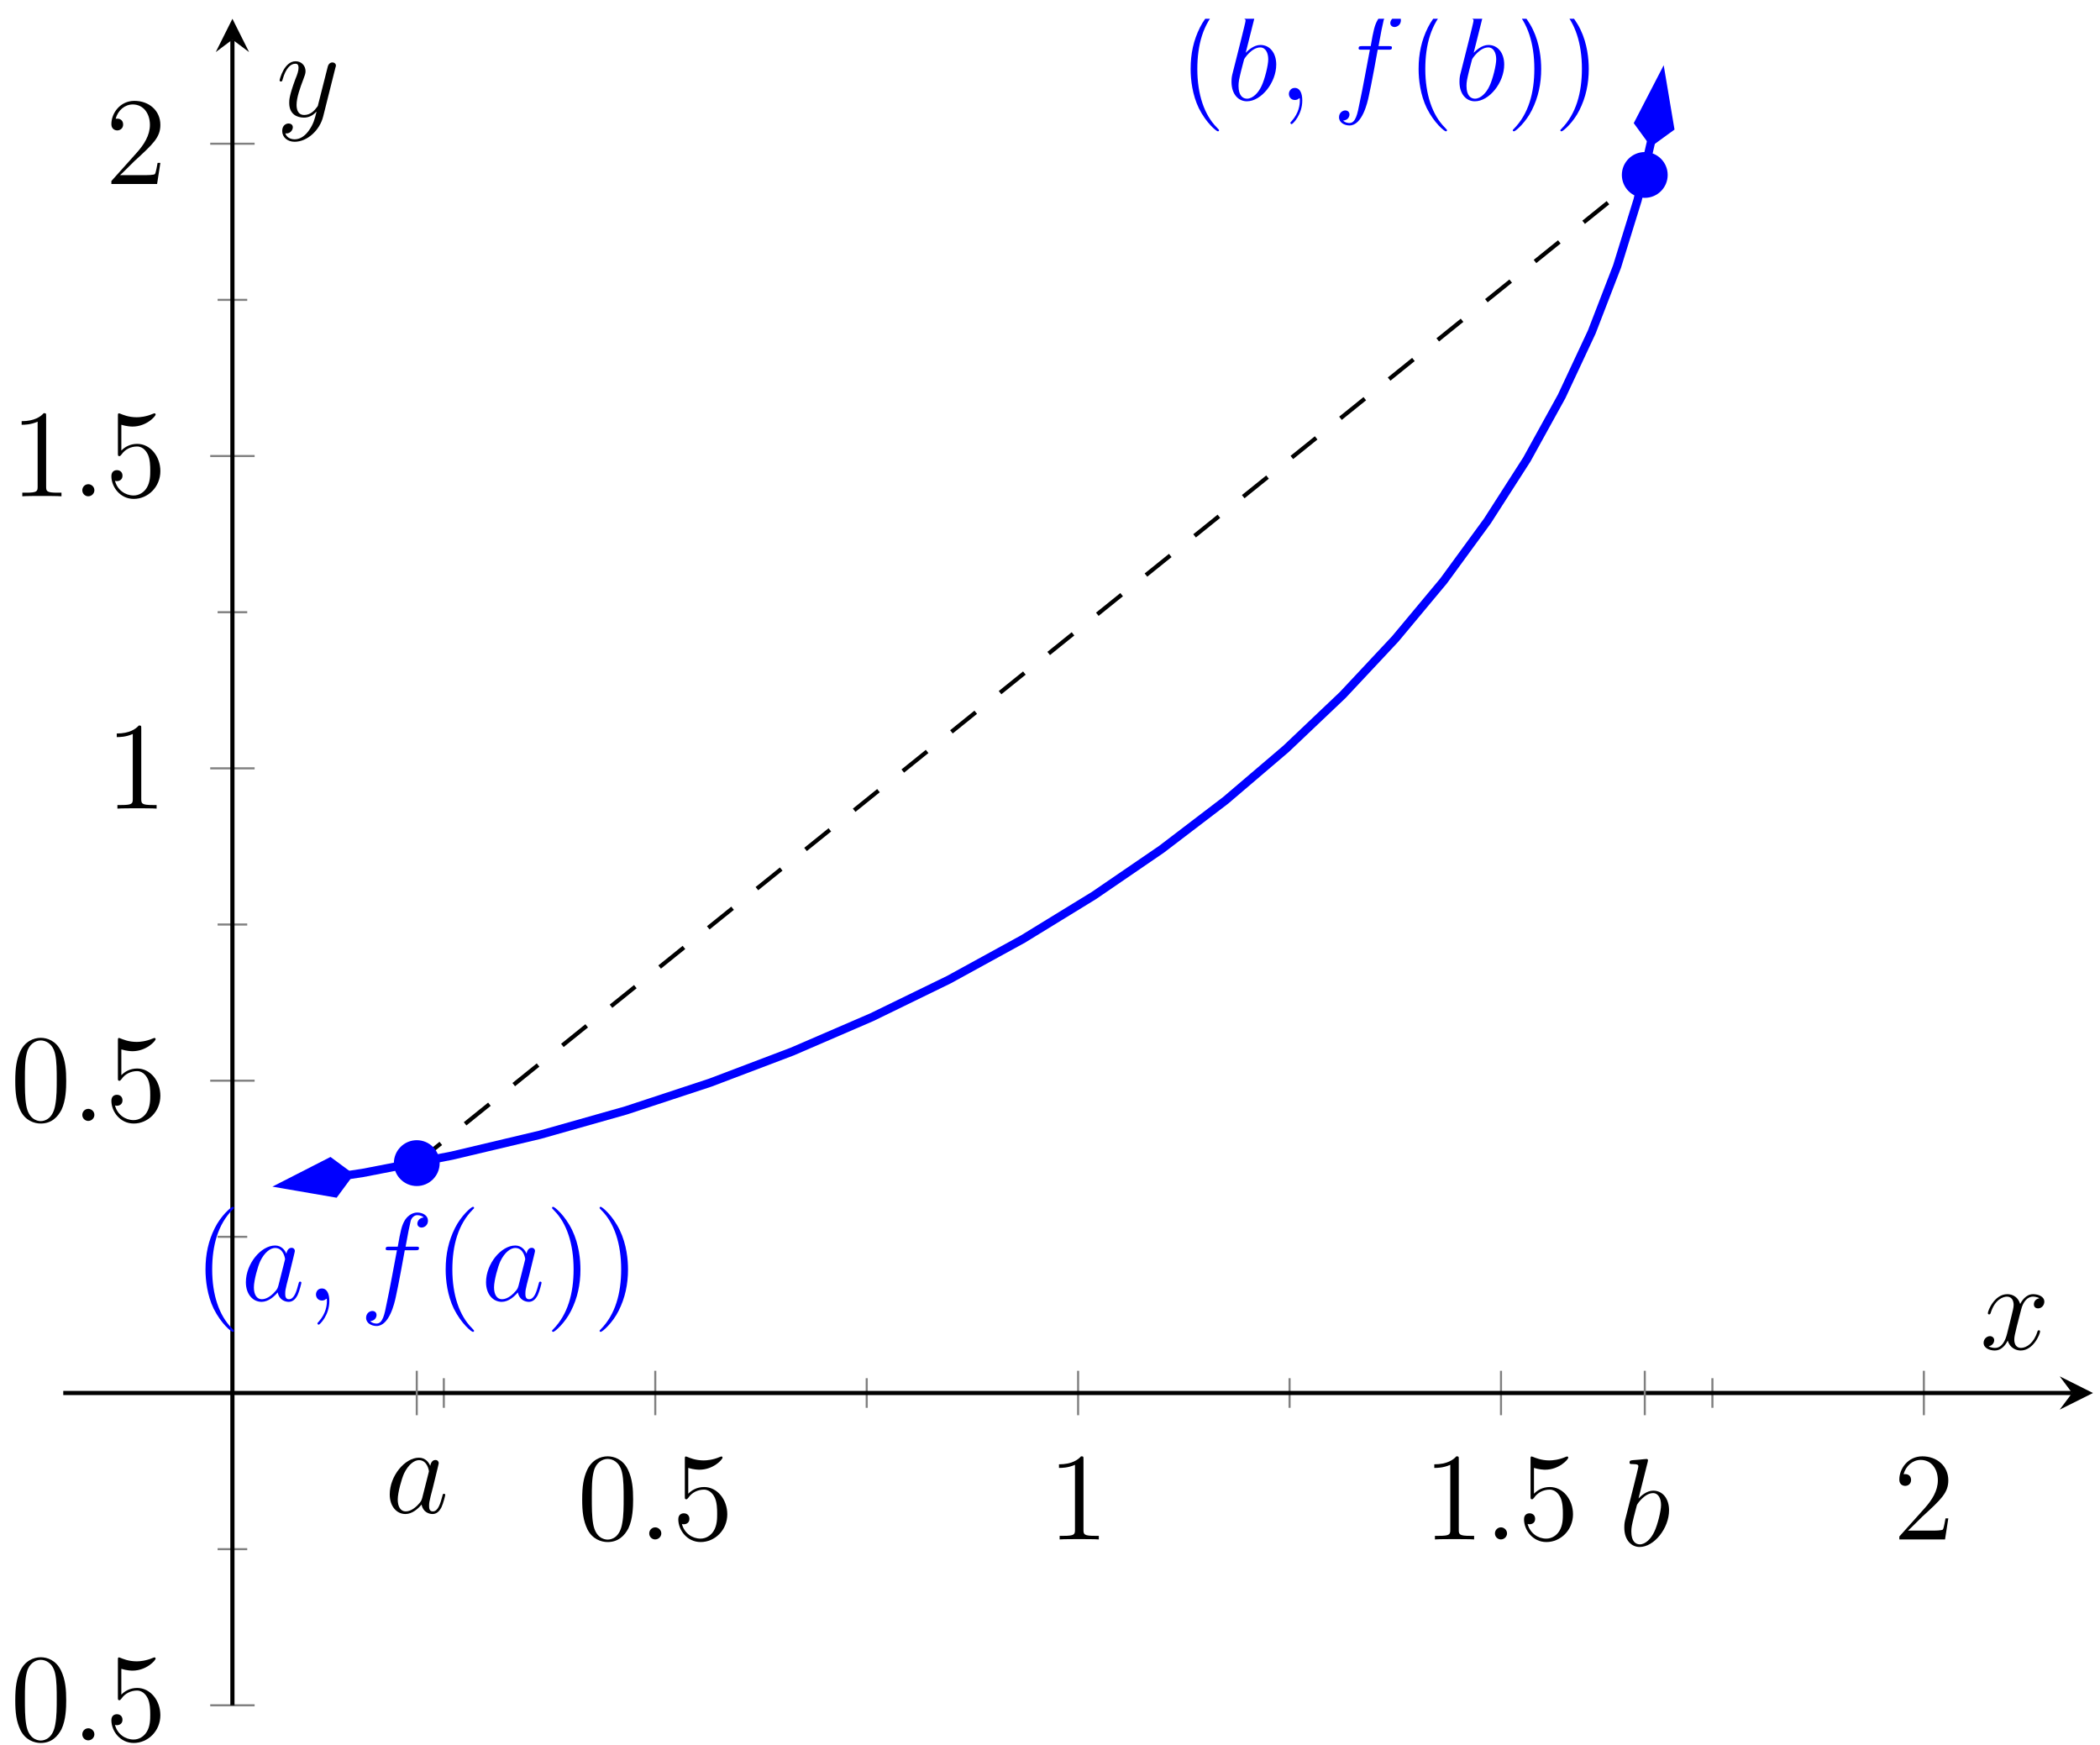 <?xml version="1.0" encoding="UTF-8"?>
<svg xmlns="http://www.w3.org/2000/svg" xmlns:xlink="http://www.w3.org/1999/xlink" width="201pt" height="167pt" viewBox="0 0 201 167" version="1.1">
<defs>
<g>
<symbol overflow="visible" id="glyph0-0">
<path style="stroke:none;" d=""/>
</symbol>
<symbol overflow="visible" id="glyph0-1">
<path style="stroke:none;" d="M 5.359 -3.828 C 5.359 -4.812 5.297 -5.781 4.859 -6.688 C 4.375 -7.688 3.516 -7.953 2.922 -7.953 C 2.234 -7.953 1.391 -7.609 0.938 -6.609 C 0.609 -5.859 0.484 -5.109 0.484 -3.828 C 0.484 -2.672 0.578 -1.797 1 -0.938 C 1.469 -0.031 2.297 0.25 2.922 0.25 C 3.953 0.25 4.547 -0.375 4.906 -1.062 C 5.328 -1.953 5.359 -3.125 5.359 -3.828 Z M 2.922 0.016 C 2.531 0.016 1.75 -0.203 1.531 -1.5 C 1.406 -2.219 1.406 -3.125 1.406 -3.969 C 1.406 -4.953 1.406 -5.828 1.594 -6.531 C 1.797 -7.344 2.406 -7.703 2.922 -7.703 C 3.375 -7.703 4.062 -7.438 4.297 -6.406 C 4.453 -5.719 4.453 -4.781 4.453 -3.969 C 4.453 -3.172 4.453 -2.266 4.312 -1.531 C 4.094 -0.219 3.328 0.016 2.922 0.016 Z M 2.922 0.016 "/>
</symbol>
<symbol overflow="visible" id="glyph0-2">
<path style="stroke:none;" d="M 1.531 -6.844 C 2.047 -6.688 2.469 -6.672 2.594 -6.672 C 3.938 -6.672 4.812 -7.656 4.812 -7.828 C 4.812 -7.875 4.781 -7.938 4.703 -7.938 C 4.688 -7.938 4.656 -7.938 4.547 -7.891 C 3.891 -7.609 3.312 -7.562 3 -7.562 C 2.219 -7.562 1.656 -7.812 1.422 -7.906 C 1.344 -7.938 1.312 -7.938 1.297 -7.938 C 1.203 -7.938 1.203 -7.859 1.203 -7.672 L 1.203 -4.125 C 1.203 -3.906 1.203 -3.844 1.344 -3.844 C 1.406 -3.844 1.422 -3.844 1.547 -4 C 1.875 -4.484 2.438 -4.766 3.031 -4.766 C 3.672 -4.766 3.984 -4.188 4.078 -3.984 C 4.281 -3.516 4.297 -2.922 4.297 -2.469 C 4.297 -2.016 4.297 -1.344 3.953 -0.797 C 3.688 -0.375 3.234 -0.078 2.703 -0.078 C 1.906 -0.078 1.141 -0.609 0.922 -1.484 C 0.984 -1.453 1.047 -1.453 1.109 -1.453 C 1.312 -1.453 1.641 -1.562 1.641 -1.969 C 1.641 -2.312 1.406 -2.5 1.109 -2.5 C 0.891 -2.5 0.578 -2.391 0.578 -1.922 C 0.578 -0.906 1.406 0.25 2.719 0.25 C 4.078 0.25 5.266 -0.891 5.266 -2.406 C 5.266 -3.828 4.297 -5.016 3.047 -5.016 C 2.359 -5.016 1.844 -4.703 1.531 -4.375 Z M 1.531 -6.844 "/>
</symbol>
<symbol overflow="visible" id="glyph0-3">
<path style="stroke:none;" d="M 3.438 -7.656 C 3.438 -7.938 3.438 -7.953 3.203 -7.953 C 2.922 -7.625 2.312 -7.188 1.094 -7.188 L 1.094 -6.844 C 1.359 -6.844 1.953 -6.844 2.625 -7.141 L 2.625 -0.922 C 2.625 -0.484 2.578 -0.344 1.531 -0.344 L 1.156 -0.344 L 1.156 0 C 1.484 -0.031 2.641 -0.031 3.031 -0.031 C 3.438 -0.031 4.578 -0.031 4.906 0 L 4.906 -0.344 L 4.531 -0.344 C 3.484 -0.344 3.438 -0.484 3.438 -0.922 Z M 3.438 -7.656 "/>
</symbol>
<symbol overflow="visible" id="glyph0-4">
<path style="stroke:none;" d="M 5.266 -2.016 L 5 -2.016 C 4.953 -1.812 4.859 -1.141 4.75 -0.953 C 4.656 -0.844 3.984 -0.844 3.625 -0.844 L 1.406 -0.844 C 1.734 -1.125 2.469 -1.891 2.766 -2.172 C 4.594 -3.844 5.266 -4.469 5.266 -5.656 C 5.266 -7.031 4.172 -7.953 2.781 -7.953 C 1.406 -7.953 0.578 -6.766 0.578 -5.734 C 0.578 -5.125 1.109 -5.125 1.141 -5.125 C 1.406 -5.125 1.703 -5.312 1.703 -5.688 C 1.703 -6.031 1.484 -6.25 1.141 -6.25 C 1.047 -6.25 1.016 -6.25 0.984 -6.234 C 1.203 -7.047 1.859 -7.609 2.625 -7.609 C 3.641 -7.609 4.266 -6.75 4.266 -5.656 C 4.266 -4.641 3.688 -3.75 3 -2.984 L 0.578 -0.281 L 0.578 0 L 4.953 0 Z M 5.266 -2.016 "/>
</symbol>
<symbol overflow="visible" id="glyph0-5">
<path style="stroke:none;" d="M 3.891 2.906 C 3.891 2.875 3.891 2.844 3.688 2.641 C 2.484 1.438 1.812 -0.531 1.812 -2.969 C 1.812 -5.297 2.375 -7.297 3.766 -8.703 C 3.891 -8.812 3.891 -8.828 3.891 -8.875 C 3.891 -8.938 3.828 -8.969 3.781 -8.969 C 3.625 -8.969 2.641 -8.109 2.062 -6.938 C 1.453 -5.719 1.172 -4.453 1.172 -2.969 C 1.172 -1.906 1.344 -0.484 1.953 0.781 C 2.672 2.219 3.641 3 3.781 3 C 3.828 3 3.891 2.969 3.891 2.906 Z M 3.891 2.906 "/>
</symbol>
<symbol overflow="visible" id="glyph0-6">
<path style="stroke:none;" d="M 3.375 -2.969 C 3.375 -3.891 3.25 -5.359 2.578 -6.75 C 1.875 -8.188 0.891 -8.969 0.766 -8.969 C 0.719 -8.969 0.656 -8.938 0.656 -8.875 C 0.656 -8.828 0.656 -8.812 0.859 -8.609 C 2.062 -7.406 2.719 -5.422 2.719 -2.984 C 2.719 -0.672 2.156 1.328 0.781 2.734 C 0.656 2.844 0.656 2.875 0.656 2.906 C 0.656 2.969 0.719 3 0.766 3 C 0.922 3 1.906 2.141 2.484 0.969 C 3.094 -0.25 3.375 -1.547 3.375 -2.969 Z M 3.375 -2.969 "/>
</symbol>
<symbol overflow="visible" id="glyph1-0">
<path style="stroke:none;" d=""/>
</symbol>
<symbol overflow="visible" id="glyph1-1">
<path style="stroke:none;" d="M 2.203 -0.578 C 2.203 -0.922 1.906 -1.156 1.625 -1.156 C 1.281 -1.156 1.047 -0.875 1.047 -0.578 C 1.047 -0.234 1.328 0 1.609 0 C 1.953 0 2.203 -0.281 2.203 -0.578 Z M 2.203 -0.578 "/>
</symbol>
<symbol overflow="visible" id="glyph1-2">
<path style="stroke:none;" d="M 3.594 -1.422 C 3.531 -1.219 3.531 -1.188 3.375 -0.969 C 3.109 -0.641 2.578 -0.125 2.016 -0.125 C 1.531 -0.125 1.25 -0.562 1.25 -1.266 C 1.25 -1.922 1.625 -3.266 1.859 -3.766 C 2.266 -4.609 2.828 -5.031 3.281 -5.031 C 4.078 -5.031 4.234 -4.047 4.234 -3.953 C 4.234 -3.938 4.203 -3.797 4.188 -3.766 Z M 4.359 -4.484 C 4.234 -4.797 3.906 -5.266 3.281 -5.266 C 1.938 -5.266 0.484 -3.531 0.484 -1.75 C 0.484 -0.578 1.172 0.125 1.984 0.125 C 2.641 0.125 3.203 -0.391 3.531 -0.781 C 3.656 -0.078 4.219 0.125 4.578 0.125 C 4.938 0.125 5.219 -0.094 5.438 -0.531 C 5.625 -0.938 5.797 -1.656 5.797 -1.703 C 5.797 -1.766 5.75 -1.812 5.672 -1.812 C 5.562 -1.812 5.562 -1.75 5.516 -1.578 C 5.328 -0.875 5.109 -0.125 4.609 -0.125 C 4.266 -0.125 4.25 -0.438 4.25 -0.672 C 4.25 -0.938 4.281 -1.078 4.391 -1.547 C 4.469 -1.844 4.531 -2.109 4.625 -2.453 C 5.062 -4.25 5.172 -4.672 5.172 -4.75 C 5.172 -4.906 5.047 -5.047 4.859 -5.047 C 4.484 -5.047 4.391 -4.625 4.359 -4.484 Z M 4.359 -4.484 "/>
</symbol>
<symbol overflow="visible" id="glyph1-3">
<path style="stroke:none;" d="M 2.766 -8 C 2.766 -8.047 2.797 -8.109 2.797 -8.172 C 2.797 -8.297 2.672 -8.297 2.656 -8.297 C 2.641 -8.297 2.219 -8.266 2 -8.234 C 1.797 -8.219 1.609 -8.203 1.406 -8.188 C 1.109 -8.156 1.031 -8.156 1.031 -7.938 C 1.031 -7.812 1.141 -7.812 1.266 -7.812 C 1.875 -7.812 1.875 -7.703 1.875 -7.594 C 1.875 -7.5 1.781 -7.156 1.734 -6.938 L 1.453 -5.797 C 1.328 -5.312 0.641 -2.609 0.594 -2.391 C 0.531 -2.094 0.531 -1.891 0.531 -1.734 C 0.531 -0.516 1.219 0.125 2 0.125 C 3.375 0.125 4.812 -1.656 4.812 -3.391 C 4.812 -4.5 4.203 -5.266 3.297 -5.266 C 2.672 -5.266 2.109 -4.75 1.891 -4.516 Z M 2.016 -0.125 C 1.625 -0.125 1.203 -0.406 1.203 -1.344 C 1.203 -1.734 1.25 -1.953 1.453 -2.797 C 1.5 -2.953 1.688 -3.719 1.734 -3.875 C 1.75 -3.969 2.469 -5.031 3.281 -5.031 C 3.797 -5.031 4.047 -4.5 4.047 -3.891 C 4.047 -3.312 3.703 -1.953 3.406 -1.344 C 3.109 -0.688 2.562 -0.125 2.016 -0.125 Z M 2.016 -0.125 "/>
</symbol>
<symbol overflow="visible" id="glyph1-4">
<path style="stroke:none;" d="M 2.328 0.047 C 2.328 -0.641 2.109 -1.156 1.609 -1.156 C 1.234 -1.156 1.047 -0.844 1.047 -0.578 C 1.047 -0.328 1.219 0 1.625 0 C 1.781 0 1.906 -0.047 2.016 -0.156 C 2.047 -0.172 2.062 -0.172 2.062 -0.172 C 2.094 -0.172 2.094 -0.016 2.094 0.047 C 2.094 0.438 2.016 1.219 1.328 2 C 1.188 2.141 1.188 2.156 1.188 2.188 C 1.188 2.25 1.25 2.312 1.312 2.312 C 1.406 2.312 2.328 1.422 2.328 0.047 Z M 2.328 0.047 "/>
</symbol>
<symbol overflow="visible" id="glyph1-5">
<path style="stroke:none;" d="M 5.328 -4.812 C 5.562 -4.812 5.672 -4.812 5.672 -5.031 C 5.672 -5.156 5.562 -5.156 5.359 -5.156 L 4.391 -5.156 C 4.609 -6.391 4.781 -7.234 4.875 -7.609 C 4.953 -7.906 5.203 -8.172 5.516 -8.172 C 5.766 -8.172 6.016 -8.062 6.125 -7.953 C 5.672 -7.906 5.516 -7.562 5.516 -7.359 C 5.516 -7.125 5.703 -6.984 5.922 -6.984 C 6.172 -6.984 6.531 -7.188 6.531 -7.641 C 6.531 -8.141 6.031 -8.422 5.5 -8.422 C 4.984 -8.422 4.484 -8.031 4.25 -7.562 C 4.031 -7.141 3.906 -6.719 3.641 -5.156 L 2.828 -5.156 C 2.609 -5.156 2.484 -5.156 2.484 -4.938 C 2.484 -4.812 2.562 -4.812 2.797 -4.812 L 3.562 -4.812 C 3.344 -3.688 2.859 -0.984 2.578 0.281 C 2.375 1.328 2.203 2.203 1.609 2.203 C 1.562 2.203 1.219 2.203 1 1.969 C 1.609 1.922 1.609 1.406 1.609 1.391 C 1.609 1.141 1.438 1 1.203 1 C 0.969 1 0.609 1.203 0.609 1.656 C 0.609 2.172 1.141 2.438 1.609 2.438 C 2.828 2.438 3.328 0.25 3.453 -0.344 C 3.672 -1.266 4.25 -4.453 4.312 -4.812 Z M 5.328 -4.812 "/>
</symbol>
<symbol overflow="visible" id="glyph1-6">
<path style="stroke:none;" d="M 5.672 -4.875 C 5.281 -4.812 5.141 -4.516 5.141 -4.297 C 5.141 -4 5.359 -3.906 5.531 -3.906 C 5.891 -3.906 6.141 -4.219 6.141 -4.547 C 6.141 -5.047 5.562 -5.266 5.062 -5.266 C 4.344 -5.266 3.938 -4.547 3.828 -4.328 C 3.547 -5.219 2.812 -5.266 2.594 -5.266 C 1.375 -5.266 0.734 -3.703 0.734 -3.438 C 0.734 -3.391 0.781 -3.328 0.859 -3.328 C 0.953 -3.328 0.984 -3.406 1 -3.453 C 1.406 -4.781 2.219 -5.031 2.562 -5.031 C 3.094 -5.031 3.203 -4.531 3.203 -4.25 C 3.203 -3.984 3.125 -3.703 2.984 -3.125 L 2.578 -1.5 C 2.406 -0.781 2.062 -0.125 1.422 -0.125 C 1.359 -0.125 1.062 -0.125 0.812 -0.281 C 1.25 -0.359 1.344 -0.719 1.344 -0.859 C 1.344 -1.094 1.156 -1.25 0.938 -1.25 C 0.641 -1.25 0.328 -0.984 0.328 -0.609 C 0.328 -0.109 0.891 0.125 1.406 0.125 C 1.984 0.125 2.391 -0.328 2.641 -0.828 C 2.828 -0.125 3.438 0.125 3.875 0.125 C 5.094 0.125 5.734 -1.453 5.734 -1.703 C 5.734 -1.766 5.688 -1.812 5.625 -1.812 C 5.516 -1.812 5.5 -1.75 5.469 -1.656 C 5.141 -0.609 4.453 -0.125 3.906 -0.125 C 3.484 -0.125 3.266 -0.438 3.266 -0.922 C 3.266 -1.188 3.312 -1.375 3.5 -2.156 L 3.922 -3.797 C 4.094 -4.5 4.5 -5.031 5.062 -5.031 C 5.078 -5.031 5.422 -5.031 5.672 -4.875 Z M 5.672 -4.875 "/>
</symbol>
<symbol overflow="visible" id="glyph1-7">
<path style="stroke:none;" d="M 3.141 1.344 C 2.828 1.797 2.359 2.203 1.766 2.203 C 1.625 2.203 1.047 2.172 0.875 1.625 C 0.906 1.641 0.969 1.641 0.984 1.641 C 1.344 1.641 1.594 1.328 1.594 1.047 C 1.594 0.781 1.359 0.688 1.188 0.688 C 0.984 0.688 0.578 0.828 0.578 1.406 C 0.578 2.016 1.094 2.438 1.766 2.438 C 2.969 2.438 4.172 1.344 4.5 0.016 L 5.672 -4.656 C 5.688 -4.703 5.719 -4.781 5.719 -4.859 C 5.719 -5.031 5.562 -5.156 5.391 -5.156 C 5.281 -5.156 5.031 -5.109 4.938 -4.75 L 4.047 -1.234 C 4 -1.016 4 -0.984 3.891 -0.859 C 3.656 -0.531 3.266 -0.125 2.688 -0.125 C 2.016 -0.125 1.953 -0.781 1.953 -1.094 C 1.953 -1.781 2.281 -2.703 2.609 -3.562 C 2.734 -3.906 2.812 -4.078 2.812 -4.312 C 2.812 -4.812 2.453 -5.266 1.859 -5.266 C 0.766 -5.266 0.328 -3.531 0.328 -3.438 C 0.328 -3.391 0.375 -3.328 0.453 -3.328 C 0.562 -3.328 0.578 -3.375 0.625 -3.547 C 0.906 -4.547 1.359 -5.031 1.828 -5.031 C 1.938 -5.031 2.141 -5.031 2.141 -4.641 C 2.141 -4.328 2.016 -3.984 1.828 -3.531 C 1.25 -1.953 1.25 -1.562 1.25 -1.281 C 1.25 -0.141 2.062 0.125 2.656 0.125 C 3 0.125 3.438 0.016 3.844 -0.438 L 3.859 -0.422 C 3.688 0.281 3.562 0.75 3.141 1.344 Z M 3.141 1.344 "/>
</symbol>
</g>
<clipPath id="clip1">
  <path d="M 22 1.797 L 170 1.797 L 170 124 L 22 124 Z M 22 1.797 "/>
</clipPath>
<clipPath id="clip2">
  <path d="M 145 1.797 L 172 1.797 L 172 25 L 145 25 Z M 145 1.797 "/>
</clipPath>
<clipPath id="clip3">
  <path d="M 113 1.797 L 117 1.797 L 117 13 L 113 13 Z M 113 1.797 "/>
</clipPath>
<clipPath id="clip4">
  <path d="M 117 1.797 L 125 1.797 L 125 12 L 117 12 Z M 117 1.797 "/>
</clipPath>
<clipPath id="clip5">
  <path d="M 128 1.797 L 135 1.797 L 135 13 L 128 13 Z M 128 1.797 "/>
</clipPath>
<clipPath id="clip6">
  <path d="M 135 1.797 L 139 1.797 L 139 13 L 135 13 Z M 135 1.797 "/>
</clipPath>
<clipPath id="clip7">
  <path d="M 139 1.797 L 144 1.797 L 144 10 L 139 10 Z M 139 1.797 "/>
</clipPath>
<clipPath id="clip8">
  <path d="M 144 1.797 L 153 1.797 L 153 13 L 144 13 Z M 144 1.797 "/>
</clipPath>
</defs>
<g id="surface1">
<path style="fill:none;stroke-width:0.199;stroke-linecap:butt;stroke-linejoin:miter;stroke:rgb(50%,50%,50%);stroke-opacity:1;stroke-miterlimit:10;" d="M 36.424 28.469 L 36.424 31.305 M 76.901 28.469 L 76.901 31.305 M 117.374 28.469 L 117.374 31.305 M 157.846 28.469 L 157.846 31.305 " transform="matrix(1,0,0,-1,6.056,163.192)"/>
<path style="fill:none;stroke-width:0.199;stroke-linecap:butt;stroke-linejoin:miter;stroke:rgb(50%,50%,50%);stroke-opacity:1;stroke-miterlimit:10;" d="M 56.663 27.762 L 56.663 32.012 M 97.135 27.762 L 97.135 32.012 M 137.612 27.762 L 137.612 32.012 M 178.085 27.762 L 178.085 32.012 " transform="matrix(1,0,0,-1,6.056,163.192)"/>
<path style="fill:none;stroke-width:0.199;stroke-linecap:butt;stroke-linejoin:miter;stroke:rgb(50%,50%,50%);stroke-opacity:1;stroke-miterlimit:10;" d="M 14.772 14.942 L 17.608 14.942 M 14.772 44.833 L 17.608 44.833 M 14.772 74.719 L 17.608 74.719 M 14.772 104.606 L 17.608 104.606 M 14.772 134.497 L 17.608 134.497 " transform="matrix(1,0,0,-1,6.056,163.192)"/>
<path style="fill:none;stroke-width:0.199;stroke-linecap:butt;stroke-linejoin:miter;stroke:rgb(50%,50%,50%);stroke-opacity:1;stroke-miterlimit:10;" d="M 14.065 0.001 L 18.315 0.001 M 14.065 59.774 L 18.315 59.774 M 14.065 89.665 L 18.315 89.665 M 14.065 119.551 L 18.315 119.551 M 14.065 149.438 L 18.315 149.438 " transform="matrix(1,0,0,-1,6.056,163.192)"/>
<path style="fill:none;stroke-width:0.399;stroke-linecap:butt;stroke-linejoin:miter;stroke:rgb(0%,0%,0%);stroke-opacity:1;stroke-miterlimit:10;" d="M -0.001 29.887 L 192.28 29.887 " transform="matrix(1,0,0,-1,6.056,163.192)"/>
<path style=" stroke:none;fill-rule:nonzero;fill:rgb(0%,0%,0%);fill-opacity:1;" d="M 200.328 133.305 L 197.141 131.711 L 198.336 133.305 L 197.141 134.898 "/>
<path style="fill:none;stroke-width:0.399;stroke-linecap:butt;stroke-linejoin:miter;stroke:rgb(0%,0%,0%);stroke-opacity:1;stroke-miterlimit:10;" d="M 16.19 0.001 L 16.19 159.403 " transform="matrix(1,0,0,-1,6.056,163.192)"/>
<path style=" stroke:none;fill-rule:nonzero;fill:rgb(0%,0%,0%);fill-opacity:1;" d="M 22.246 1.797 L 20.652 4.984 L 22.246 3.789 L 23.84 4.984 "/>
<g style="fill:rgb(0%,0%,0%);fill-opacity:1;">
  <use xlink:href="#glyph0-1" x="55.24" y="147.319"/>
</g>
<g style="fill:rgb(0%,0%,0%);fill-opacity:1;">
  <use xlink:href="#glyph1-1" x="61.093" y="147.319"/>
</g>
<g style="fill:rgb(0%,0%,0%);fill-opacity:1;">
  <use xlink:href="#glyph0-2" x="64.345" y="147.319"/>
</g>
<g style="fill:rgb(0%,0%,0%);fill-opacity:1;">
  <use xlink:href="#glyph0-3" x="100.266" y="147.319"/>
</g>
<g style="fill:rgb(0%,0%,0%);fill-opacity:1;">
  <use xlink:href="#glyph0-3" x="136.188" y="147.319"/>
</g>
<g style="fill:rgb(0%,0%,0%);fill-opacity:1;">
  <use xlink:href="#glyph1-1" x="142.041" y="147.319"/>
</g>
<g style="fill:rgb(0%,0%,0%);fill-opacity:1;">
  <use xlink:href="#glyph0-2" x="145.293" y="147.319"/>
</g>
<g style="fill:rgb(0%,0%,0%);fill-opacity:1;">
  <use xlink:href="#glyph0-4" x="181.214" y="147.319"/>
</g>
<g style="fill:rgb(0%,0%,0%);fill-opacity:1;">
  <use xlink:href="#glyph0-1" x="0.978" y="166.546"/>
</g>
<g style="fill:rgb(0%,0%,0%);fill-opacity:1;">
  <use xlink:href="#glyph1-1" x="6.831" y="166.546"/>
</g>
<g style="fill:rgb(0%,0%,0%);fill-opacity:1;">
  <use xlink:href="#glyph0-2" x="10.082" y="166.546"/>
</g>
<g style="fill:rgb(0%,0%,0%);fill-opacity:1;">
  <use xlink:href="#glyph0-1" x="0.978" y="107.269"/>
</g>
<g style="fill:rgb(0%,0%,0%);fill-opacity:1;">
  <use xlink:href="#glyph1-1" x="6.831" y="107.269"/>
</g>
<g style="fill:rgb(0%,0%,0%);fill-opacity:1;">
  <use xlink:href="#glyph0-2" x="10.083" y="107.269"/>
</g>
<g style="fill:rgb(0%,0%,0%);fill-opacity:1;">
  <use xlink:href="#glyph0-3" x="10.083" y="77.381"/>
</g>
<g style="fill:rgb(0%,0%,0%);fill-opacity:1;">
  <use xlink:href="#glyph0-3" x="0.978" y="47.493"/>
</g>
<g style="fill:rgb(0%,0%,0%);fill-opacity:1;">
  <use xlink:href="#glyph1-1" x="6.831" y="47.493"/>
</g>
<g style="fill:rgb(0%,0%,0%);fill-opacity:1;">
  <use xlink:href="#glyph0-2" x="10.083" y="47.493"/>
</g>
<g style="fill:rgb(0%,0%,0%);fill-opacity:1;">
  <use xlink:href="#glyph0-4" x="10.083" y="17.605"/>
</g>
<path style="fill:none;stroke-width:0.199;stroke-linecap:butt;stroke-linejoin:miter;stroke:rgb(50%,50%,50%);stroke-opacity:1;stroke-miterlimit:10;" d="M 33.835 27.762 L 33.835 32.012 M 151.374 27.762 L 151.374 32.012 " transform="matrix(1,0,0,-1,6.056,163.192)"/>
<g style="fill:rgb(0%,0%,0%);fill-opacity:1;">
  <use xlink:href="#glyph1-2" x="36.82" y="144.762"/>
</g>
<g style="fill:rgb(0%,0%,0%);fill-opacity:1;">
  <use xlink:href="#glyph1-3" x="154.939" y="147.916"/>
</g>
<g clip-path="url(#clip1)" clip-rule="nonzero">
<path style="fill:none;stroke-width:0.797;stroke-linecap:butt;stroke-linejoin:miter;stroke:rgb(0%,0%,100%);stroke-opacity:1;stroke-miterlimit:10;" d="M 27.264 50.735 L 28.663 50.946 L 37.206 52.602 L 45.612 54.594 L 53.854 56.926 L 61.917 59.583 L 69.772 62.563 L 77.393 65.852 L 84.764 69.442 L 91.854 73.329 L 98.647 77.493 L 105.12 81.922 L 111.26 86.606 L 117.042 91.536 L 122.464 96.684 L 127.483 102.044 L 132.112 107.594 L 136.307 113.333 L 140.085 119.223 L 143.417 125.262 L 146.299 131.422 L 148.721 137.696 L 150.686 144.051 L 152.171 150.477 L 152.049 149.708 " transform="matrix(1,0,0,-1,6.056,163.192)"/>
</g>
<path style="fill-rule:nonzero;fill:rgb(0%,0%,100%);fill-opacity:1;stroke-width:0.797;stroke-linecap:butt;stroke-linejoin:miter;stroke:rgb(0%,0%,100%);stroke-opacity:1;stroke-miterlimit:10;" d="M 6.63 -0 L 2.081 1.515 L 0.563 -0.001 L 2.079 -1.518 Z M 6.63 -0 " transform="matrix(-0.989,0.15,0.15,0.989,33.878,112.373)"/>
<path style=" stroke:none;fill-rule:nonzero;fill:rgb(0%,0%,100%);fill-opacity:1;" d="M 159.043 7.488 L 156.84 11.75 L 158.105 13.484 L 159.84 12.223 Z M 159.043 7.488 "/>
<g clip-path="url(#clip2)" clip-rule="nonzero">
<path style="fill:none;stroke-width:0.797;stroke-linecap:butt;stroke-linejoin:miter;stroke:rgb(0%,0%,100%);stroke-opacity:1;stroke-miterlimit:10;" d="M 6.628 0.001 L 2.082 1.517 L 0.565 -0 L 2.079 -1.517 Z M 6.628 0.001 " transform="matrix(0.155,-0.989,-0.989,-0.155,158.018,14.043)"/>
</g>
<path style="fill:none;stroke-width:0.399;stroke-linecap:butt;stroke-linejoin:miter;stroke:rgb(0%,0%,0%);stroke-opacity:1;stroke-dasharray:2.989,2.989;stroke-miterlimit:10;" d="M 33.807 51.895 L 151.342 146.61 " transform="matrix(1,0,0,-1,6.056,163.192)"/>
<g style="fill:rgb(0%,0%,100%);fill-opacity:1;">
  <use xlink:href="#glyph0-5" x="18.497" y="124.457"/>
</g>
<g style="fill:rgb(0%,0%,100%);fill-opacity:1;">
  <use xlink:href="#glyph1-2" x="23.05" y="124.457"/>
  <use xlink:href="#glyph1-4" x="29.195" y="124.457"/>
</g>
<g style="fill:rgb(0%,0%,100%);fill-opacity:1;">
  <use xlink:href="#glyph1-5" x="34.431" y="124.457"/>
</g>
<g style="fill:rgb(0%,0%,100%);fill-opacity:1;">
  <use xlink:href="#glyph0-5" x="41.485" y="124.457"/>
</g>
<g style="fill:rgb(0%,0%,100%);fill-opacity:1;">
  <use xlink:href="#glyph1-2" x="46.037" y="124.457"/>
</g>
<g style="fill:rgb(0%,0%,100%);fill-opacity:1;">
  <use xlink:href="#glyph0-6" x="52.182" y="124.457"/>
  <use xlink:href="#glyph0-6" x="56.735" y="124.457"/>
</g>
<g clip-path="url(#clip3)" clip-rule="nonzero">
<g style="fill:rgb(0%,0%,100%);fill-opacity:1;">
  <use xlink:href="#glyph0-5" x="112.789" y="9.569"/>
</g>
</g>
<g clip-path="url(#clip4)" clip-rule="nonzero">
<g style="fill:rgb(0%,0%,100%);fill-opacity:1;">
  <use xlink:href="#glyph1-3" x="117.342" y="9.569"/>
  <use xlink:href="#glyph1-4" x="122.319" y="9.569"/>
</g>
</g>
<g clip-path="url(#clip5)" clip-rule="nonzero">
<g style="fill:rgb(0%,0%,100%);fill-opacity:1;">
  <use xlink:href="#glyph1-5" x="127.555" y="9.569"/>
</g>
</g>
<g clip-path="url(#clip6)" clip-rule="nonzero">
<g style="fill:rgb(0%,0%,100%);fill-opacity:1;">
  <use xlink:href="#glyph0-5" x="134.609" y="9.569"/>
</g>
</g>
<g clip-path="url(#clip7)" clip-rule="nonzero">
<g style="fill:rgb(0%,0%,100%);fill-opacity:1;">
  <use xlink:href="#glyph1-3" x="139.162" y="9.569"/>
</g>
</g>
<g clip-path="url(#clip8)" clip-rule="nonzero">
<g style="fill:rgb(0%,0%,100%);fill-opacity:1;">
  <use xlink:href="#glyph0-6" x="144.139" y="9.569"/>
  <use xlink:href="#glyph0-6" x="148.692" y="9.569"/>
</g>
</g>
<path style="fill-rule:nonzero;fill:rgb(0%,0%,100%);fill-opacity:1;stroke-width:0.399;stroke-linecap:butt;stroke-linejoin:miter;stroke:rgb(0%,0%,100%);stroke-opacity:1;stroke-miterlimit:10;" d="M 35.827 51.883 C 35.827 52.985 34.936 53.88 33.835 53.88 C 32.737 53.88 31.842 52.985 31.842 51.883 C 31.842 50.786 32.737 49.891 33.835 49.891 C 34.936 49.891 35.827 50.786 35.827 51.883 Z M 35.827 51.883 " transform="matrix(1,0,0,-1,6.056,163.192)"/>
<path style="fill-rule:nonzero;fill:rgb(0%,0%,100%);fill-opacity:1;stroke-width:0.399;stroke-linecap:butt;stroke-linejoin:miter;stroke:rgb(0%,0%,100%);stroke-opacity:1;stroke-miterlimit:10;" d="M 153.366 146.45 C 153.366 147.551 152.471 148.442 151.374 148.442 C 150.272 148.442 149.378 147.551 149.378 146.45 C 149.378 145.348 150.272 144.458 151.374 144.458 C 152.471 144.458 153.366 145.348 153.366 146.45 Z M 153.366 146.45 " transform="matrix(1,0,0,-1,6.056,163.192)"/>
<g style="fill:rgb(0%,0%,0%);fill-opacity:1;">
  <use xlink:href="#glyph1-6" x="189.531" y="129.115"/>
</g>
<g style="fill:rgb(0%,0%,0%);fill-opacity:1;">
  <use xlink:href="#glyph1-7" x="26.433" y="11.129"/>
</g>
</g>
</svg>
